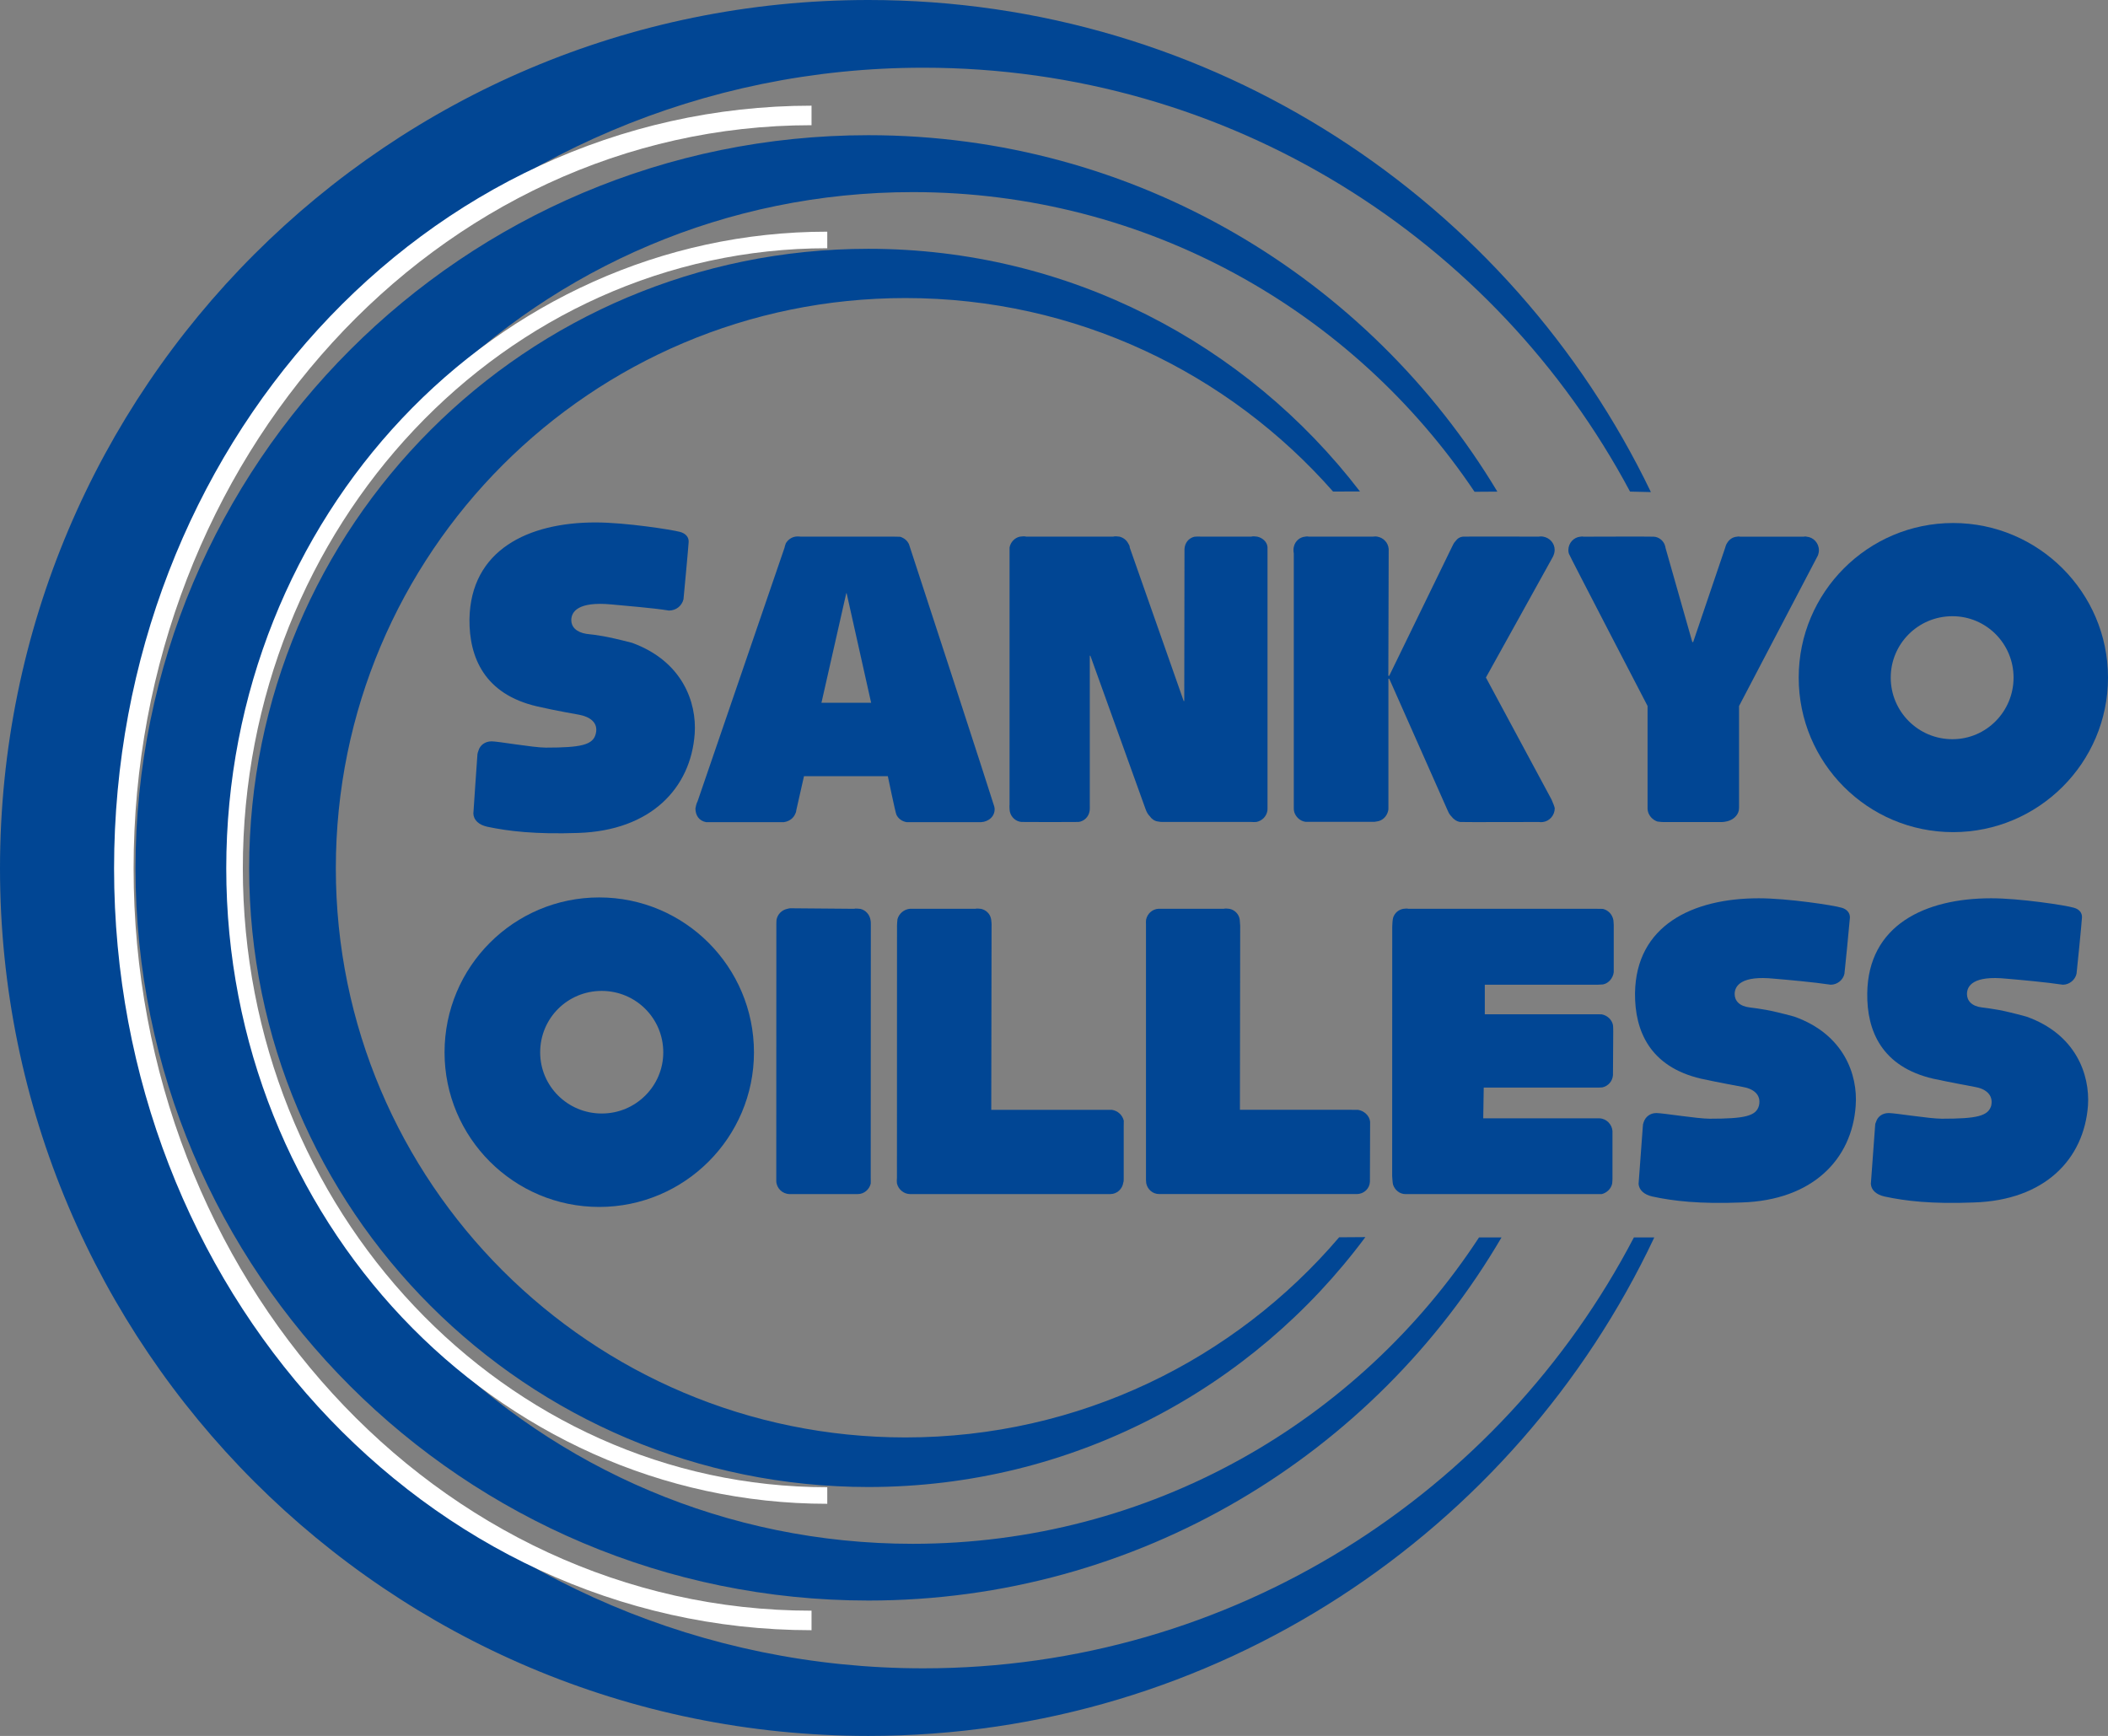 <?xml version="1.0" encoding="utf-8"?>
<!-- Generator: Adobe Illustrator 16.0.0, SVG Export Plug-In . SVG Version: 6.00 Build 0)  -->
<!DOCTYPE svg PUBLIC "-//W3C//DTD SVG 1.1//EN" "http://www.w3.org/Graphics/SVG/1.1/DTD/svg11.dtd">
<svg version="1.1" id="Ebene_1" xmlns="http://www.w3.org/2000/svg" xmlns:xlink="http://www.w3.org/1999/xlink" x="0px" y="0px"
	 width="55.068px" height="45.353px" viewBox="0 0 55.068 45.353" enable-background="new 0 0 55.068 45.353" xml:space="preserve">
<rect x="0" y="0" width="55.068" height="45.353" fill="#808080" stroke="none"/>
<path fill-rule="evenodd" clip-rule="evenodd" fill="#014694" d="M43.216,32.328c-3.623,7.686-11.449,13.024-20.531,13.024
	C10.159,45.353,0,35.2,0,22.687C0,10.147,10.159,0,22.685,0c9.002,0,16.778,5.242,20.442,12.856l-0.545-0.013
	C39.066,6.252,32.116,1.769,24.12,1.769c-11.549,0-20.905,9.364-20.905,20.918c0,11.537,9.356,20.899,20.905,20.899
	c8.074,0,15.077-4.578,18.563-11.258H43.216z"/>
<path fill-rule="evenodd" clip-rule="evenodd" fill="#014694" d="M39.225,32.328c-3.317,5.669-9.487,9.487-16.54,9.487
	c-10.577,0-19.145-8.568-19.145-19.129c0-10.582,8.568-19.154,19.145-19.154c6.976-0.001,13.081,3.733,16.431,9.312l-0.596,0.004
	c-3.169-4.724-8.561-7.829-14.673-7.829c-9.759,0-17.666,7.909-17.666,17.668c0,9.74,7.907,17.646,17.666,17.646
	c6.196-0.001,11.643-3.192,14.79-8.004H39.225z"/>
<path fill-rule="evenodd" clip-rule="evenodd" fill="#014694" d="M35.668,32.32c-2.945,3.966-7.666,6.529-12.983,6.529
	c-8.937-0.001-16.176-7.242-16.176-16.163c0-8.948,7.239-16.186,16.176-16.186c5.231,0,9.883,2.482,12.842,6.34l-0.703,0.002
	c-2.726-3.098-6.717-5.055-11.169-5.055c-8.22-0.001-14.882,6.666-14.882,14.898c0,8.205,6.662,14.869,14.882,14.869
	c4.534-0.001,8.598-2.029,11.328-5.229L35.668,32.32z"/>
<path fill-rule="evenodd" clip-rule="evenodd" fill="#014694" d="M16.511,16.794c-0.704-0.182-0.904-0.201-1.187-0.233
	c-0.276-0.043-0.4-0.19-0.4-0.358c0-0.219,0.172-0.494,1.046-0.412c0.389,0.039,1.057,0.088,1.506,0.16c0.017,0.004-0.012,0,0,0
	c0.186-0.001,0.336-0.121,0.379-0.295c0.002-0.023,0.129-1.361,0.135-1.496c0.008-0.135-0.091-0.228-0.226-0.264
	c-0.21-0.057-1.424-0.247-2.204-0.247c-1.761-0.001-3.266,0.718-3.296,2.53c-0.009,0.998,0.394,1.958,1.764,2.275
	c0.471,0.11,1.102,0.219,1.102,0.219c0.274,0.051,0.506,0.203,0.434,0.494c-0.068,0.295-0.381,0.365-1.31,0.365
	c-0.325-0.001-1.241-0.164-1.412-0.164c-0.174,0-0.302,0.104-0.342,0.239c-0.015,0.044-0.03,0.081-0.03,0.132
	c0,0.006-0.107,1.516-0.104,1.517c0.007,0.169,0.143,0.294,0.363,0.343c0.554,0.117,1.258,0.201,2.379,0.162
	c1.888-0.062,2.939-1.163,3.04-2.594C18.204,18.347,17.827,17.274,16.511,16.794z"/>
<path fill-rule="evenodd" clip-rule="evenodd" fill="#014694" d="M46.873,26.56c-0.688-0.188-0.892-0.203-1.164-0.24
	c-0.271-0.031-0.394-0.176-0.394-0.35c0-0.215,0.173-0.49,1.034-0.401c0.38,0.032,1.028,0.09,1.475,0.157c0.013,0-0.019,0,0,0
	c0.174,0,0.325-0.125,0.359-0.287c0.006-0.027,0.134-1.334,0.143-1.467c0.003-0.133-0.091-0.223-0.219-0.258
	c-0.207-0.063-1.407-0.246-2.162-0.246c-1.729,0-3.209,0.707-3.233,2.481c-0.008,0.985,0.389,1.922,1.728,2.233
	c0.458,0.1,1.078,0.213,1.078,0.213c0.275,0.044,0.499,0.197,0.432,0.488c-0.072,0.277-0.375,0.344-1.288,0.344
	c-0.321,0-1.218-0.148-1.392-0.148c-0.167,0-0.287,0.102-0.331,0.236c-0.016,0.037-0.023,0.076-0.023,0.115
	c0,0.019-0.112,1.492-0.111,1.5c0.014,0.161,0.143,0.281,0.363,0.33c0.538,0.117,1.236,0.199,2.329,0.155
	c1.851-0.056,2.886-1.126,2.98-2.532C48.536,28.075,48.166,27.019,46.873,26.56z"/>
<path fill-rule="evenodd" clip-rule="evenodd" fill="#014694" d="M52.938,26.56c-0.69-0.188-0.888-0.203-1.161-0.24
	c-0.269-0.031-0.393-0.176-0.393-0.35c0-0.215,0.164-0.49,1.034-0.401c0.373,0.032,1.022,0.09,1.47,0.157c0.017,0-0.01,0,0,0
	c0.172,0,0.322-0.125,0.358-0.287c0.007-0.027,0.135-1.334,0.142-1.467c0.009-0.133-0.083-0.223-0.215-0.258
	c-0.211-0.063-1.408-0.246-2.157-0.246c-1.738,0-3.214,0.707-3.237,2.481c-0.014,0.985,0.382,1.922,1.724,2.233
	c0.466,0.1,1.079,0.213,1.079,0.213c0.274,0.044,0.497,0.197,0.436,0.488c-0.079,0.277-0.376,0.344-1.291,0.344
	c-0.322,0-1.214-0.148-1.388-0.148c-0.174,0-0.294,0.102-0.332,0.236c-0.02,0.037-0.024,0.076-0.024,0.115
	c0,0.019-0.11,1.492-0.11,1.5c0.011,0.161,0.139,0.281,0.361,0.33c0.541,0.117,1.235,0.199,2.329,0.155
	c1.848-0.056,2.878-1.126,2.982-2.532C54.598,28.075,54.23,27.019,52.938,26.56z"/>
<path fill-rule="evenodd" clip-rule="evenodd" fill="#014694" d="M21.459,18.361l0.648-2.862h0.01l0.64,2.862H21.459L21.459,18.361z
	 M25.973,21.069c-0.004-0.041-2.218-6.833-2.228-6.852c-0.045-0.096-0.123-0.158-0.226-0.193c-0.03-0.004-0.203-0.004-0.203-0.004
	h-2.401c-0.023-0.006-0.117-0.006-0.139,0c-0.103,0.018-0.191,0.081-0.247,0.173c-0.013,0.042-0.03,0.079-0.037,0.123l-2.269,6.619
	c-0.028,0.04-0.056,0.176-0.056,0.185c0,0.174,0.087,0.324,0.279,0.359h2.029c0.145-0.019,0.258-0.104,0.306-0.232
	c0.015-0.025,0.019-0.059,0.024-0.094l0.198-0.875h2.19c0,0,0.199,0.959,0.224,1.006c0.048,0.103,0.148,0.178,0.271,0.195h1.941
	c0.197-0.01,0.37-0.154,0.353-0.365C25.982,21.099,25.973,21.087,25.973,21.069z"/>
<path fill-rule="evenodd" clip-rule="evenodd" fill="#014694" d="M33.111,14.288c-0.012-0.135-0.133-0.239-0.268-0.268
	c-0.03-0.006-0.132-0.014-0.157,0h-1.281c0,0-0.172-0.006-0.21,0.004c-0.147,0.039-0.243,0.161-0.252,0.319
	c0,0.005-0.006,3.972-0.006,3.972h-0.015l-1.407-4.004c-0.003-0.045-0.017-0.076-0.036-0.102c-0.049-0.102-0.134-0.162-0.234-0.189
	c-0.026-0.006-0.138-0.014-0.16,0h-2.277c-0.025-0.014-0.135-0.006-0.164,0c-0.133,0.028-0.244,0.139-0.271,0.284
	c-0.001,0.016-0.001,0.099,0,0.12v6.598c-0.006,0.023,0,0.16,0.01,0.192c0.036,0.14,0.154,0.247,0.3,0.26
	c0.017,0.004,1.475,0.004,1.497,0c0.146-0.022,0.256-0.135,0.281-0.271c0.013-0.031,0.008-0.174,0.008-0.174v-3.898h0.015
	l1.441,4.004c0.028,0.078,0.06,0.139,0.111,0.189c0.046,0.069,0.124,0.127,0.208,0.137c0.027,0.008,0.118,0.017,0.129,0.013h2.313
	c0.025,0.004,0.111,0.004,0.138,0c0.148-0.03,0.265-0.149,0.286-0.301c0-0.015,0.002-0.034,0.002-0.056v-6.672
	C33.113,14.446,33.113,14.349,33.111,14.288z"/>
<path fill-rule="evenodd" clip-rule="evenodd" fill="#014694" d="M40.531,20.888l-1.714-3.187c0,0,1.749-3.149,1.752-3.159
	c0.025-0.055,0.044-0.111,0.044-0.174c0-0.178-0.132-0.32-0.301-0.348c-0.018-0.007-0.103-0.006-0.113,0c0,0-1.946-0.006-1.973,0
	c-0.086,0.004-0.157,0.051-0.205,0.12c-0.041,0.04-0.066,0.096-0.099,0.165l-1.631,3.351h-0.023l0.009-3.259v-0.054
	c-0.011-0.165-0.138-0.296-0.297-0.323c-0.021-0.007-0.093-0.006-0.122,0h-1.669c-0.014-0.007-0.079-0.006-0.089,0
	c-0.146,0.01-0.27,0.12-0.3,0.264c-0.013,0.032-0.013,0.141-0.002,0.17v6.658c0,0.035,0.002,0.067,0.012,0.102
	c0.038,0.127,0.151,0.237,0.291,0.256c0.013,0,1.812,0,1.812,0c0.019,0,0.031-0.009,0.054-0.009c0.15-0.017,0.265-0.136,0.297-0.281
	c0.006-0.021,0.006-0.044,0.006-0.075v-3.37h0.023l1.531,3.454c0.029,0.067,0.056,0.104,0.093,0.142
	c0.055,0.073,0.136,0.131,0.229,0.144c0.018,0.006,2.059,0,2.059,0c0.021,0.006,0.083,0.006,0.105,0
	c0.168-0.022,0.305-0.174,0.305-0.359C40.613,21.087,40.566,20.964,40.531,20.888z"/>
<path fill-rule="evenodd" clip-rule="evenodd" fill="#014694" d="M47.194,14.021c-0.01-0.006-0.065-0.006-0.075,0h-1.658
	c-0.016-0.006-0.068-0.006-0.078,0c-0.111,0.004-0.21,0.071-0.264,0.165c-0.029,0.038-0.045,0.099-0.057,0.14l-0.831,2.449h-0.022
	l-0.699-2.458c-0.004-0.028-0.011-0.056-0.026-0.095c-0.048-0.113-0.163-0.197-0.286-0.201c-0.019-0.006-1.834,0-1.834,0
	c-0.012-0.006-0.058-0.006-0.078,0c-0.174,0.014-0.315,0.165-0.315,0.352c0,0.035,0.004,0.068,0.017,0.099
	c0.012,0.046,2.052,3.972,2.052,3.972v2.689c0.007,0.15,0.114,0.281,0.257,0.33c0.037,0.008,0.168,0.017,0.196,0.013h1.481
	c0.026,0.004,0.13-0.013,0.157-0.022c0.141-0.039,0.262-0.138,0.293-0.282c0-0.021,0.006-0.05,0.006-0.07v-2.657
	c0,0,2.048-3.912,2.062-3.938c0.015-0.046,0.024-0.086,0.024-0.133C47.515,14.186,47.371,14.034,47.194,14.021z"/>
<path fill-rule="evenodd" clip-rule="evenodd" fill="#014694" d="M22.742,24.044c-0.021-0.15-0.128-0.266-0.265-0.299
	c-0.027-0.002-0.136-0.016-0.166-0.002c0,0-1.64-0.014-1.667-0.014c-0.032,0-0.059,0.014-0.083,0.016
	c-0.143,0.033-0.249,0.143-0.276,0.286c0,0.022-0.006,0.083-0.004,0.114c0,0-0.002,6.713-0.002,6.717
	c0.008,0.182,0.16,0.33,0.344,0.334h1.784c0.167,0,0.301-0.119,0.339-0.273c0.004-0.031,0-0.076,0-0.168l0.003-6.604
	C22.751,24.131,22.747,24.054,22.742,24.044z"/>
<path fill-rule="evenodd" clip-rule="evenodd" fill="#014694" d="M29.357,29.278c-0.036-0.148-0.157-0.26-0.312-0.283h-3.15
	l0.008-4.801c0.005-0.023-0.006-0.163-0.016-0.197c-0.028-0.129-0.131-0.223-0.255-0.252c-0.027-0.002-0.123-0.016-0.151-0.002
	h-1.663h-0.052c-0.15,0.014-0.282,0.125-0.321,0.271c-0.002,0.03-0.014,0.135-0.012,0.159l-0.002,6.596
	c-0.005,0.058-0.005,0.117,0,0.146c0.034,0.156,0.178,0.281,0.345,0.281h5.229c0.171,0,0.316-0.129,0.34-0.305
	c0.01-0.01,0.01-0.084,0.01-0.097V29.43C29.357,29.405,29.357,29.306,29.357,29.278z"/>
<path fill-rule="evenodd" clip-rule="evenodd" fill="#014694" d="M35.792,29.306c-0.015-0.158-0.159-0.287-0.317-0.311l-0.265-0.001
	h-2.819l0.007-4.81c-0.007-0.04-0.007-0.15-0.016-0.182c-0.029-0.13-0.129-0.229-0.261-0.258c-0.023-0.002-0.121-0.016-0.148-0.002
	h-1.654h-0.057c-0.161,0.01-0.29,0.128-0.323,0.287c-0.002,0.023-0.006,0.104-0.002,0.121v6.604
	c-0.004,0.03,0.002,0.137,0.007,0.162c0.033,0.156,0.166,0.279,0.336,0.279h5.163c0.189,0,0.337-0.144,0.344-0.322
	C35.788,30.862,35.792,29.326,35.792,29.306z"/>
<path fill-rule="evenodd" clip-rule="evenodd" fill="#014694" d="M42.148,24.044c-0.025-0.15-0.134-0.266-0.275-0.299
	c-0.029-0.002-0.152-0.002-0.152-0.002h-4.935c-0.022-0.014-0.112,0-0.135,0.002c-0.126,0.027-0.214,0.107-0.257,0.227
	c-0.014,0.039-0.026,0.203-0.024,0.237l-0.002,6.517c0,0,0.012,0.189,0.022,0.22c0.047,0.146,0.174,0.251,0.33,0.251h4.974h0.146
	c0.134-0.031,0.252-0.143,0.276-0.281c0.004-0.027,0.007-0.107,0.007-0.12v-1.251c-0.016-0.171-0.154-0.32-0.34-0.328h-3.036
	l0.013-0.803h2.951c0,0,0.124,0,0.145-0.005c0.153-0.032,0.267-0.159,0.28-0.319c0-0.014,0.007-1.139,0.007-1.139
	s0-0.145-0.008-0.178c-0.034-0.143-0.152-0.246-0.295-0.273c-0.019,0-0.074-0.001-0.093-0.001h-2.959v-0.772h2.932
	c0,0,0.125-0.006,0.154-0.008c0.152-0.029,0.263-0.168,0.282-0.319v-0.054v-1.188C42.155,24.157,42.149,24.054,42.148,24.044z"/>
<path fill-rule="evenodd" clip-rule="evenodd" fill="#014694" d="M15.719,29.091c-0.889,0-1.608-0.714-1.608-1.597
	c0-0.896,0.719-1.606,1.608-1.606c0.885,0,1.608,0.711,1.608,1.606C17.327,28.376,16.604,29.093,15.719,29.091L15.719,29.091z
	 M15.654,23.446c-2.234,0-4.041,1.812-4.041,4.048c0,2.224,1.807,4.038,4.041,4.038c2.23,0,4.042-1.814,4.042-4.038
	C19.696,25.258,17.884,23.446,15.654,23.446z"/>
<path fill-rule="evenodd" clip-rule="evenodd" fill="#014694" d="M51.003,19.312c-0.895,0-1.611-0.725-1.611-1.609
	c0-0.883,0.716-1.604,1.611-1.604c0.888,0,1.598,0.721,1.598,1.604C52.601,18.586,51.891,19.313,51.003,19.312L51.003,19.312z
	 M51.023,13.664c-2.23,0-4.035,1.813-4.035,4.038c0,2.23,1.805,4.038,4.035,4.038c2.227-0.001,4.045-1.808,4.045-4.038
	C55.068,15.478,53.25,13.664,51.023,13.664z"/>
<path fill-rule="evenodd" clip-rule="evenodd" fill="none" stroke="#FFFFFF" stroke-width="0.433" d="M21.611,39.071
	c-8.55,0-15.484-7.337-15.484-16.385c0-9.066,6.935-16.417,15.484-16.417"/>
<path fill-rule="evenodd" clip-rule="evenodd" fill="none" stroke="#FFFFFF" stroke-width="0.51" d="M21.2,42.335
	c-9.923,0-17.965-8.807-17.965-19.648c0-10.868,8.042-19.671,17.965-19.671"/>
</svg>
